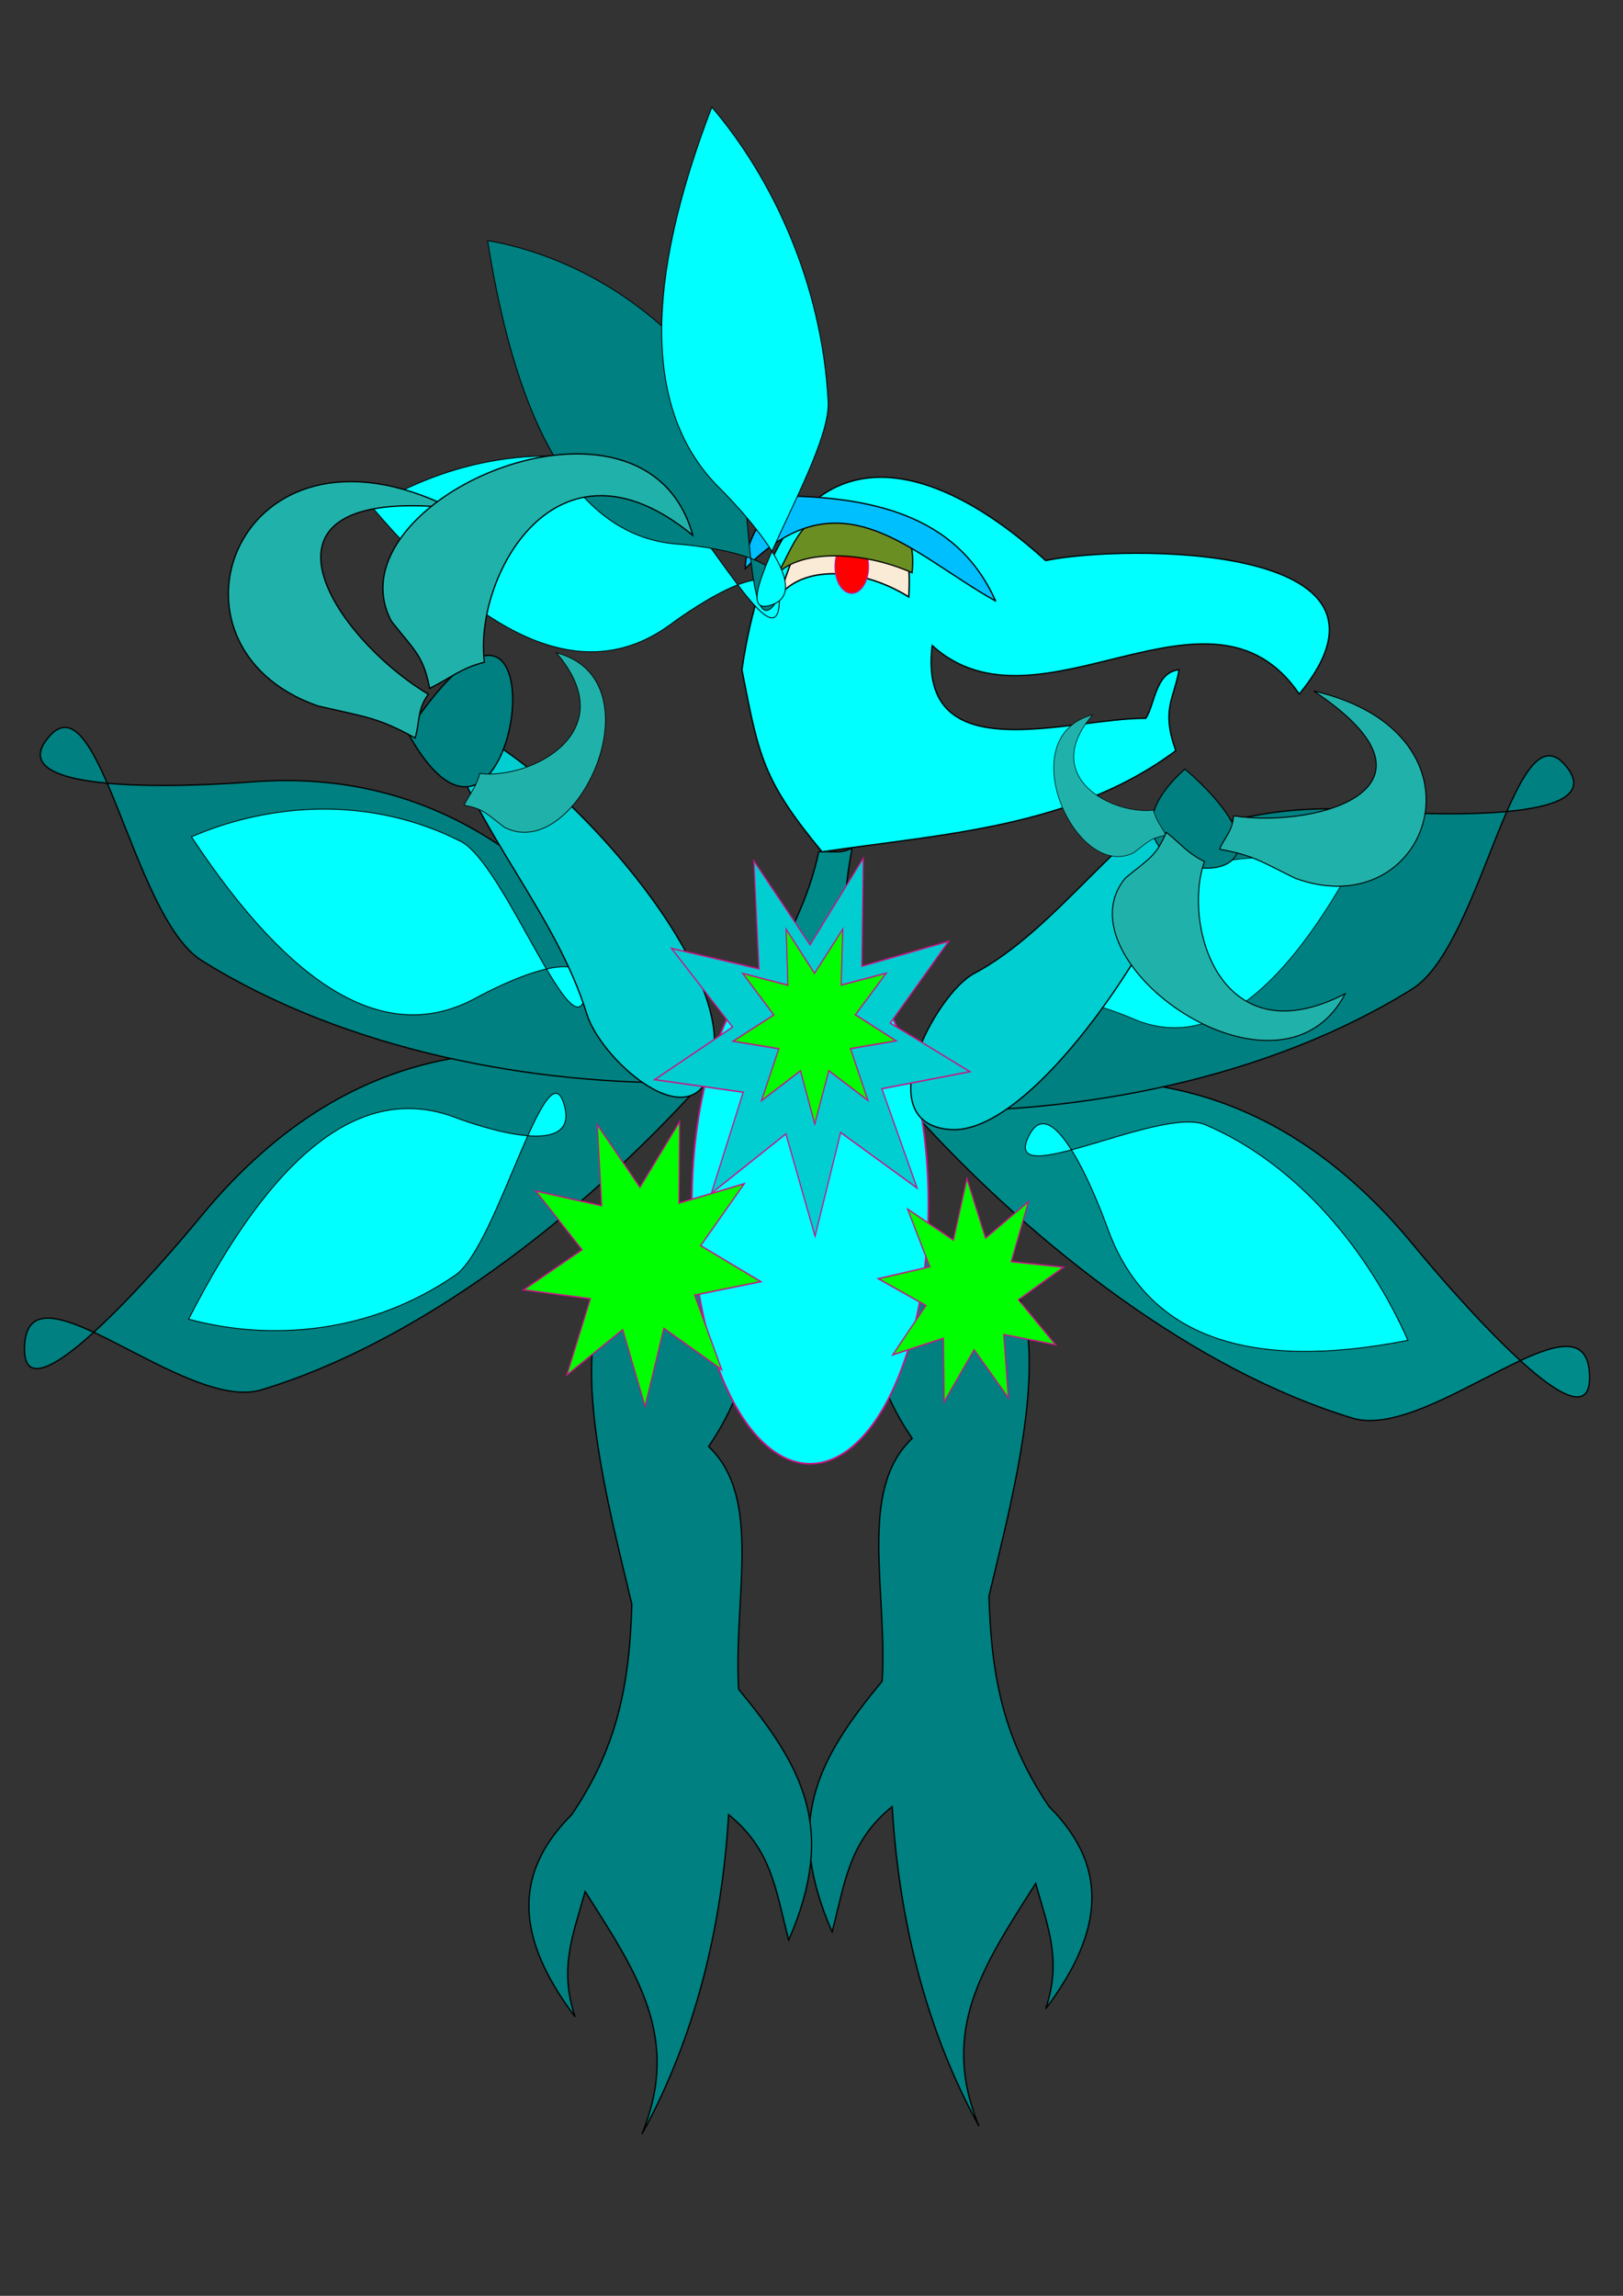 <?xml version="1.0" encoding="UTF-8" standalone="no"?>
<!-- Created with Inkscape (http://www.inkscape.org/) -->

<svg
   xmlns:dc="http://purl.org/dc/elements/1.1/"
   xmlns:cc="http://creativecommons.org/ns#"
   xmlns:rdf="http://www.w3.org/1999/02/22-rdf-syntax-ns#"
   xmlns:svg="http://www.w3.org/2000/svg"
   xmlns="http://www.w3.org/2000/svg"
   xmlns:sodipodi="http://sodipodi.sourceforge.net/DTD/sodipodi-0.dtd"
   xmlns:inkscape="http://www.inkscape.org/namespaces/inkscape"
   width="744.094"
   height="1052.362"
   id="svg21409"
   version="1.1"
   inkscape:version="0.48.4 r9939"
   sodipodi:docname="New document 1">
  <rect width="100%" height="100%" fill="#333333" stroke="none"/>
  <defs
     id="defs21411" />
  <sodipodi:namedview
     id="base"
     pagecolor="#ffffff"
     bordercolor="#666666"
     borderopacity="1.0"
     inkscape:pageopacity="0.0"
     inkscape:pageshadow="2"
     inkscape:zoom="0.35"
     inkscape:cx="375"
     inkscape:cy="553.84902"
     inkscape:document-units="px"
     inkscape:current-layer="layer1"
     showgrid="false"
     inkscape:window-width="1358"
     inkscape:window-height="698"
     inkscape:window-x="0"
     inkscape:window-y="0"
     inkscape:window-maximized="1" />
  <g
     inkscape:label="Layer 1"
     inkscape:groupmode="layer"
     id="layer1">
    <path
       inkscape:connector-curvature="0"
       id="path21451"
       d="m 404.455,770.596 c -29.398,35.63 -45.251,63.963 -22.95,114.968 6.038,-23.416 7.793,-41.462 27.54,-57.484 3.036,51.507 15.398,102.368 39.779,146.491 -18.153,-44.003 1.982,-73.433 26.01,-111.259 5.46,19.853 12.15,35 4.59,57.484 23.303,-31.067 32.168,-62.24 1.53,-92.716 -19.956,-29.562 -26.481,-57.337 -27.54,-96.424 15.39,-65.284 53.162,-197.535 -61.199,-148.345 6.099,30.127 9.36,51.812 26.01,76.027 -24.988,23.485 -11.299,69.338 -13.77,111.259 z"
       style="fill:#008080;stroke:#000000;stroke-width:0.59px;stroke-linecap:butt;stroke-linejoin:miter;stroke-opacity:1" />
    <path
       style="fill:#008080;stroke:#000000;stroke-width:0.59px;stroke-linecap:butt;stroke-linejoin:miter;stroke-opacity:1"
       d="m 338.636,774.305 c 29.398,35.63 45.251,63.963 22.95,114.968 -6.038,-23.416 -7.793,-41.462 -27.54,-57.484 -3.036,51.507 -15.398,102.368 -39.779,146.491 18.153,-44.003 -1.982,-73.433 -26.01,-111.259 -5.46,19.853 -12.15,35 -4.59,57.484 -23.303,-31.067 -32.168,-62.24 -1.53,-92.716 19.956,-29.562 26.481,-57.337 27.54,-96.424 -15.39,-65.284 -53.162,-197.535 61.199,-148.345 -6.099,30.127 -9.36,51.812 -26.01,76.027 24.988,23.485 11.299,69.338 13.77,111.259 z"
       id="path21449"
       inkscape:connector-curvature="0" />
    <path
       style="fill:#008b8b;stroke:#000000;stroke-width:0.59px;stroke-linecap:butt;stroke-linejoin:miter;stroke-opacity:1"
       d="m 375.355,390.461 c -4.542,21.936 -14.695,40.067 -24.48,59.338 15.178,1.023 31.756,-0.63 45.899,-1.854 -11.422,-22.731 -10.335,-35.498 -6.12,-59.338 -4.894,3.132 -10.2,1.236 -15.3,1.854 z"
       id="path21425"
       inkscape:connector-curvature="0" />
    <path
       style="fill:#00ffff;stroke:#000000;stroke-width:0.59px;stroke-linecap:butt;stroke-linejoin:miter;stroke-opacity:1"
       d="m 595.671,318.143 c 57.517,-69.71 -81.056,-68.596 -116.278,-61.192 -59.011,-53.64 -122.864,-62.224 -139.228,50.067 7.788,40.061 9.626,50.608 36.719,83.444 54.757,-8.182 114.746,-10.982 162.177,-46.358 -6.763,-18.93 -0.841,-23.676 1.53,-37.086 -11.004,1.02 -11.057,16.081 -15.3,22.252 -34.972,-0.264 -104.782,24.853 -97.918,-33.378 48.83,44.386 127.312,-37.968 168.297,22.252 z"
       id="path21417"
       inkscape:connector-curvature="0" />
    <path
       style="fill:#faebd7;stroke:#000000;stroke-width:0.661px;stroke-linecap:butt;stroke-linejoin:miter;stroke-opacity:1"
       d="m 357.028,273.6 c 9.947,-13.867 36.259,-14.434 59.61,0 1.764,-30.67 -6.547,-26.781 -25.334,-40.716 -22.527,0.717 -26.071,18.111 -34.276,40.716 z"
       id="path21419"
       inkscape:connector-curvature="0" />
    <path
       sodipodi:type="arc"
       style="fill:#ff0000;stroke:#c71585"
       id="path21429"
       sodipodi:cx="300"
       sodipodi:cy="259.50504"
       sodipodi:rx="14.285714"
       sodipodi:ry="18.571428"
       d="m 314.286,259.505 a 14.286,18.571 0 1 1 -28.571,0 14.286,18.571 0 1 1 28.571,0 z"
       transform="matrix(0.535,0,0,0.649,230.007,91.311)" />
    <path
       inkscape:connector-curvature="0"
       id="path21427"
       d="m 356.987,262.523 c 10.214,-10.111 37.235,-10.525 61.215,0 1.811,-22.363 -6.724,-19.527 -26.016,-29.688 -23.133,0.523 -26.773,13.205 -35.198,29.688 z"
       style="fill:#6b8e23;stroke:#000000;stroke-width:0.572px;stroke-linecap:butt;stroke-linejoin:miter;stroke-opacity:1" />
    <path
       style="fill:#00bfff;stroke:#000000;stroke-width:0.59px;stroke-linecap:butt;stroke-linejoin:miter;stroke-opacity:1"
       d="m 456.444,275.494 c -39.082,-21.862 -70.944,-59.472 -114.748,-14.835 0.192,-14.326 8.099,-22.71 15.3,-33.378 41.308,0.361 81.613,8.068 99.448,48.212 z"
       id="path21431"
       inkscape:connector-curvature="0" />
    <path
       style="fill:#008080;stroke:#000000;stroke-width:0.59px;stroke-linecap:butt;stroke-linejoin:miter;stroke-opacity:1"
       d="m 320.276,498.012 c -89.995,-32.208 -166.504,-15.153 -227.966,59.338 -1.71,2.073 -81.089,99.152 -81.089,61.192 0,-44.319 73.153,29.292 108.628,18.543 71.905,-21.787 145.601,-78.666 200.427,-139.074 z"
       id="path21439"
       inkscape:connector-curvature="0" />
    <path
       inkscape:connector-curvature="0"
       id="path21441"
       d="M 318.826,496.225 C 268.768,400.029 202.009,351.627 115.269,358.408 c -2.414,0.189 -114.915,9.601 -94.239,-18.912 24.139,-33.29 38.995,80.531 71.496,100.839 65.878,41.164 152.215,57.401 226.299,55.891 z"
       style="fill:#008080;stroke:#000000;stroke-width:0.59px;stroke-linecap:butt;stroke-linejoin:miter;stroke-opacity:1" />
    <path
       inkscape:connector-curvature="0"
       id="path21443"
       d="m 419.724,510.992 c 89.995,-32.208 166.504,-15.153 227.966,59.338 1.71,2.073 81.089,99.152 81.089,61.192 0,-44.319 -73.153,29.292 -108.628,18.543 -71.905,-21.787 -145.601,-78.666 -200.427,-139.074 z"
       style="fill:#008b8b;stroke:#000000;stroke-width:0.59px;stroke-linecap:butt;stroke-linejoin:miter;stroke-opacity:1" />
    <path
       style="fill:#008080;stroke:#000000;stroke-width:0.59px;stroke-linecap:butt;stroke-linejoin:miter;stroke-opacity:1"
       d="m 421.174,509.206 c 50.057,-96.196 116.816,-144.598 203.556,-137.818 2.414,0.189 114.915,9.601 94.239,-18.912 -24.139,-33.29 -38.995,80.531 -71.496,100.839 -65.878,41.164 -152.215,57.401 -226.299,55.891 z"
       id="path21445"
       inkscape:connector-curvature="0" />
    <path
       sodipodi:type="arc"
       style="fill:#00ffff;stroke:#c71585"
       id="path21447"
       sodipodi:cx="320"
       sodipodi:cy="628.07648"
       sodipodi:rx="71.428574"
       sodipodi:ry="158.57143"
       d="m 391.429,628.076 a 71.429,158.571 0 1 1 -142.857,0 71.429,158.571 0 1 1 142.857,0 z"
       transform="matrix(0.759,0,0,0.748,128.537,82.087)" />
    <path
       style="fill:#00ffff;stroke:#000000;stroke-width:0.394px;stroke-linecap:butt;stroke-linejoin:miter;stroke-opacity:1"
       d="m 170.534,232.431 c 52.578,61.975 98.474,82.095 136.983,53.705 1.072,-0.79 50.829,-38.096 49.806,-10.275 -1.194,32.481 -42.654,-52.657 -64.012,-59.904 -43.29,-14.689 -88.589,-4.423 -122.777,16.474 z"
       id="path21453"
       inkscape:connector-curvature="0" />
    <path
       inkscape:connector-curvature="0"
       id="path21455"
       d="m 223.541,110.263 c 13.802,87.303 41.911,135.661 86.893,139.128 1.252,0.097 59.668,4.066 45.68,26.159 -16.332,25.793 -10.073,-72.775 -24.153,-93.544 -28.539,-42.096 -70.521,-65.134 -108.42,-71.742 z"
       style="fill:#008080;stroke:#000000;stroke-width:0.394px;stroke-linecap:butt;stroke-linejoin:miter;stroke-opacity:1" />
    <path
       inkscape:connector-curvature="0"
       id="path21457"
       d="m 326.352,49.098 c -30.927,80.602 -31.457,139.751 3.359,174.445 0.969,0.965 46.441,45.588 24.434,53.595 -25.693,9.349 26.943,-66.174 25.542,-93.001 C 376.847,129.762 353.907,81.319 326.352,49.098 z"
       style="fill:#00ffff;stroke:#000000;stroke-width:0.394px;stroke-linecap:butt;stroke-linejoin:miter;stroke-opacity:1" />
    <path
       inkscape:connector-curvature="0"
       id="path21459"
       d="m 87.764,383.574 c 45.822,69.408 89.302,96.278 130.421,73.903 1.144,-0.623 54.338,-30.152 50.473,-2.701 -4.513,32.05 -36.93,-58.668 -57.38,-69.073 -41.45,-21.09 -87.451,-17.72 -123.514,-2.13 z"
       style="fill:#00ffff;stroke:#000000;stroke-width:0.394px;stroke-linecap:butt;stroke-linejoin:miter;stroke-opacity:1" />
    <path
       style="fill:#00ffff;stroke:#000000;stroke-width:0.394px;stroke-linecap:butt;stroke-linejoin:miter;stroke-opacity:1"
       d="m 645.515,614.394 c -72.394,14.258 -119.518,-1.14 -137.646,-51.155 -0.504,-1.392 -23.634,-66.527 -35.953,-43.02 -14.382,27.445 59.855,-13.516 80.783,-4.617 42.42,18.037 74.684,57.919 92.815,98.792 z"
       id="path21461"
       inkscape:connector-curvature="0" />
    <path
       inkscape:connector-curvature="0"
       id="path21474"
       d="m 618.794,398.983 c -32.632,58.084 -65.613,82.517 -99.273,68.018 -0.937,-0.403 -44.511,-19.619 -40.037,1.691 5.224,24.88 26.159,-48.96 41.786,-58.694 31.674,-19.73 68.211,-20.556 97.524,-11.014 z"
       style="fill:#00ffff;stroke:#000000;stroke-width:0.312px;stroke-linecap:butt;stroke-linejoin:miter;stroke-opacity:1" />
    <path
       style="fill:#00ffff;stroke:#000000;stroke-width:0.394px;stroke-linecap:butt;stroke-linejoin:miter;stroke-opacity:1"
       d="m 86.48,604.672 c 38.545,-75.626 79.017,-108.685 122.07,-92.514 1.198,0.45 56.953,21.949 50.371,-4.732 -7.684,-31.151 -30.792,63.66 -50.05,76.992 -39.036,27.022 -85.034,30.434 -122.391,20.255 z"
       id="path21476"
       inkscape:connector-curvature="0" />
    <path
       style="fill:#00ced1;stroke:#000000;stroke-width:0.59px;stroke-linecap:butt;stroke-linejoin:miter;stroke-opacity:1"
       d="m 551.053,359.565 c -38.106,20.528 -67.058,66.864 -104.45,86.664 -18.033,9.549 -49.175,69.126 -10.64,71.545 45.621,2.863 125.153,-133.303 115.091,-158.209 z"
       id="path21480"
       inkscape:connector-curvature="0"
       inkscape:transform-center-x="27.075137"
       inkscape:transform-center-y="34.745458" />
    <path
       style="fill:#008080;stroke:#000000;stroke-width:0.466px;stroke-linecap:butt;stroke-linejoin:miter;stroke-opacity:1"
       d="m 543.267,352.486 c -58.956,52.899 77.808,67.884 0,0 z"
       id="path21478"
       inkscape:connector-curvature="0"
       inkscape:transform-center-x="-38.416689"
       inkscape:transform-center-y="-32.868163" />
    <path
       inkscape:connector-curvature="0"
       id="path22250"
       d="m 203.328,333.828 c 14.85,47.227 51.458,84.773 65.748,131.098 6.891,22.341 54.29,63.254 58.368,16.749 4.828,-55.057 -103.052,-158.677 -124.116,-147.847 z"
       style="fill:#00ced1;stroke:#000000;stroke-width:0.59px;stroke-linecap:butt;stroke-linejoin:miter;stroke-opacity:1" />
    <path
       inkscape:connector-curvature="0"
       id="path22252"
       d="m 186.848,335.66 c 51.185,93.607 76.159,-114.098 0,0 z"
       style="fill:#008080;stroke:#000000;stroke-width:0.59px;stroke-linecap:butt;stroke-linejoin:miter;stroke-opacity:1" />
    <path
       sodipodi:type="star"
       style="fill:#00ced1;stroke:#c71585"
       id="path22254"
       sodipodi:sides="9"
       sodipodi:cx="317.14285"
       sodipodi:cy="512.36218"
       sodipodi:r1="137.17262"
       sodipodi:r2="68.586319"
       sodipodi:arg1="1.549966"
       sodipodi:arg2="1.8990319"
       inkscape:flatsided="false"
       inkscape:rounded="0"
       inkscape:randomized="0"
       d="m 320,649.505 -24.968,-72.218 -63.855,41.969 27.295,-71.371 -75.893,-8.895 66.785,-37.129 -52.42,-55.597 75.027,14.487 -4.419,-76.284 48.162,59.323 45.649,-61.278 -1.238,76.402 74.358,-17.599 -50.059,57.732 68.274,34.315 -75.457,12.048 30.244,70.172 -65.547,-39.274 z"
       inkscape:transform-center-x="-0.26568078"
       inkscape:transform-center-y="2.3667889"
       transform="matrix(0.535,0,0,0.649,202.468,145.086)" />
    <path
       sodipodi:type="star"
       style="fill:#00ff00;stroke:#c71585"
       id="path22256"
       sodipodi:sides="9"
       sodipodi:cx="314.28571"
       sodipodi:cy="503.79074"
       sodipodi:r1="70.969955"
       sodipodi:r2="35.484985"
       sodipodi:arg1="0.87090346"
       sodipodi:arg2="1.2199693"
       inkscape:flatsided="false"
       inkscape:rounded="0"
       inkscape:randomized="0"
       d="m 360,558.076 -33.519,-20.962 -12.07,37.646 -12.203,-37.604 -33.445,21.08 14.823,-36.65 -39.17,-5.35 34.913,-18.547 -26.567,-29.276 38.667,8.234 -1.533,-39.504 24.328,31.162 24.218,-31.248 -1.394,39.509 38.638,-8.37 -26.464,29.37 34.978,18.424 -39.151,5.488 z"
       inkscape:transform-center-x="-0.011626043"
       inkscape:transform-center-y="1.3750137"
       transform="matrix(0.535,0,0,0.649,205.325,142.229)" />
    <path
       sodipodi:type="star"
       style="fill:#00ff00;stroke:#c71585"
       id="path22258"
       sodipodi:sides="9"
       sodipodi:cx="171.42857"
       sodipodi:cy="666.64789"
       sodipodi:r1="103.21367"
       sodipodi:r2="51.606842"
       sodipodi:arg1="0.84415399"
       sodipodi:arg2="1.1932198"
       inkscape:flatsided="false"
       inkscape:rounded="0"
       inkscape:randomized="0"
       d="m 240,743.791 -49.546,-29.171 -16.084,55.2 -19.203,-54.194 -47.803,31.947 20.124,-53.858 -57.154,-6.254 50.036,-28.322 -39.763,-41.529 56.535,10.466 -3.766,-57.372 36.581,44.358 33.993,-46.37 -0.49,57.493 55.846,-13.671 -37.331,43.727 51.569,25.425 -56.705,9.501 z"
       inkscape:transform-center-x="-0.27359906"
       inkscape:transform-center-y="1.6925209"
       transform="matrix(0.535,0,0,0.649,202.468,145.086)" />
    <path
       sodipodi:type="star"
       style="fill:#00ff00;stroke:#c71585"
       id="path22260"
       sodipodi:sides="9"
       sodipodi:cx="454.28571"
       sodipodi:cy="689.50507"
       sodipodi:r1="80.660538"
       sodipodi:r2="40.330276"
       sodipodi:arg1="1.1705557"
       sodipodi:arg2="1.5196215"
       inkscape:flatsided="false"
       inkscape:rounded="0"
       inkscape:randomized="0"
       d="m 485.714,763.791 -29.366,-34.008 -25.737,36.831 -0.635,-44.928 -43.39,11.67 28.392,-34.825 -40.74,-18.951 44.135,-8.427 -19.028,-40.704 39.226,21.914 11.588,-43.412 15.963,42.001 36.782,-25.807 -14.769,42.435 44.765,3.874 -38.591,23.014 31.802,31.742 -44.355,-7.176 z"
       inkscape:transform-center-x="0.3836603"
       inkscape:transform-center-y="-1.1185318"
       transform="matrix(0.535,0,0,0.649,202.468,145.086)" />
    <path
       style="fill:#20b2aa;stroke:#000000;stroke-width:0.576px;stroke-linecap:butt;stroke-linejoin:miter;stroke-opacity:1"
       d="m 145.772,323.596 c -78.343,-27.264 -37.152,-139.262 60.754,-90.83 -99.494,-9.812 -53.538,59.456 -10.126,85.487 -5.191,6.885 -3.897,12.85 -6.075,20.036 -17.477,-9.649 -22.654,-9.535 -44.553,-14.693 z"
       id="path22264"
       inkscape:connector-curvature="0" />
    <path
       inkscape:connector-curvature="0"
       id="path22266"
       d="m 179.449,284.753 c -29.335,-55.128 116.33,-118.773 138.186,-39.35 -62.836,-51.818 -100.55,19.583 -95.556,58.14 -10.904,2.72 -16.105,7.675 -25.11,11.966 -2.867,-14.914 -6.781,-17.152 -17.52,-30.756 z"
       style="fill:#20b2aa;stroke:#000000;stroke-width:0.576px;stroke-linecap:butt;stroke-linejoin:miter;stroke-opacity:1" />
    <path
       style="fill:#20b2aa;stroke:#000000;stroke-width:0.34px;stroke-linecap:butt;stroke-linejoin:miter;stroke-opacity:1"
       d="m 231.308,379.252 c 33.262,16.995 71.664,-67.394 23.743,-80.056 31.265,36.403 -11.816,58.252 -35.08,55.359 -1.641,6.317 -4.631,9.33 -7.22,14.547 8.998,1.661 10.349,3.929 18.557,10.15 z"
       id="path22268"
       inkscape:connector-curvature="0" />
    <path
       inkscape:connector-curvature="0"
       id="path22270"
       d="m 519.807,390.85 c -26.375,13.416 -56.826,-53.201 -18.827,-63.197 -24.792,28.737 9.369,45.985 27.816,43.701 1.301,4.987 3.672,7.365 5.725,11.484 -7.135,1.311 -8.206,3.101 -14.715,8.012 z"
       style="fill:#20b2aa;stroke:#000000;stroke-width:0.269px;stroke-linecap:butt;stroke-linejoin:miter;stroke-opacity:1" />
    <path
       style="fill:#20b2aa;stroke:#000000;stroke-width:0.455px;stroke-linecap:butt;stroke-linejoin:miter;stroke-opacity:1"
       d="m 516.039,402.404 c -31.858,37.738 70.597,110.836 100.668,53.109 -57.293,29.673 -74.746,-31.657 -64.503,-60.605 -8.007,-3.893 -11.222,-8.574 -17.497,-13.369 -4.688,11.043 -8.093,12.127 -18.668,20.864 z"
       id="path22272"
       inkscape:connector-curvature="0" />
    <path
       inkscape:connector-curvature="0"
       id="path22274"
       d="m 593.857,402.592 c 61.74,22.583 92.812,-66.396 8.432,-85.853 65.931,43.824 2.922,63.092 -36.784,57.245 -0.28,6.801 -4.074,9.794 -6.351,15.27 15.567,2.861 18.684,5.523 34.703,13.338 z"
       style="fill:#20b2aa;stroke:#000000;stroke-width:0.455px;stroke-linecap:butt;stroke-linejoin:miter;stroke-opacity:1" />
  </g>
</svg>
